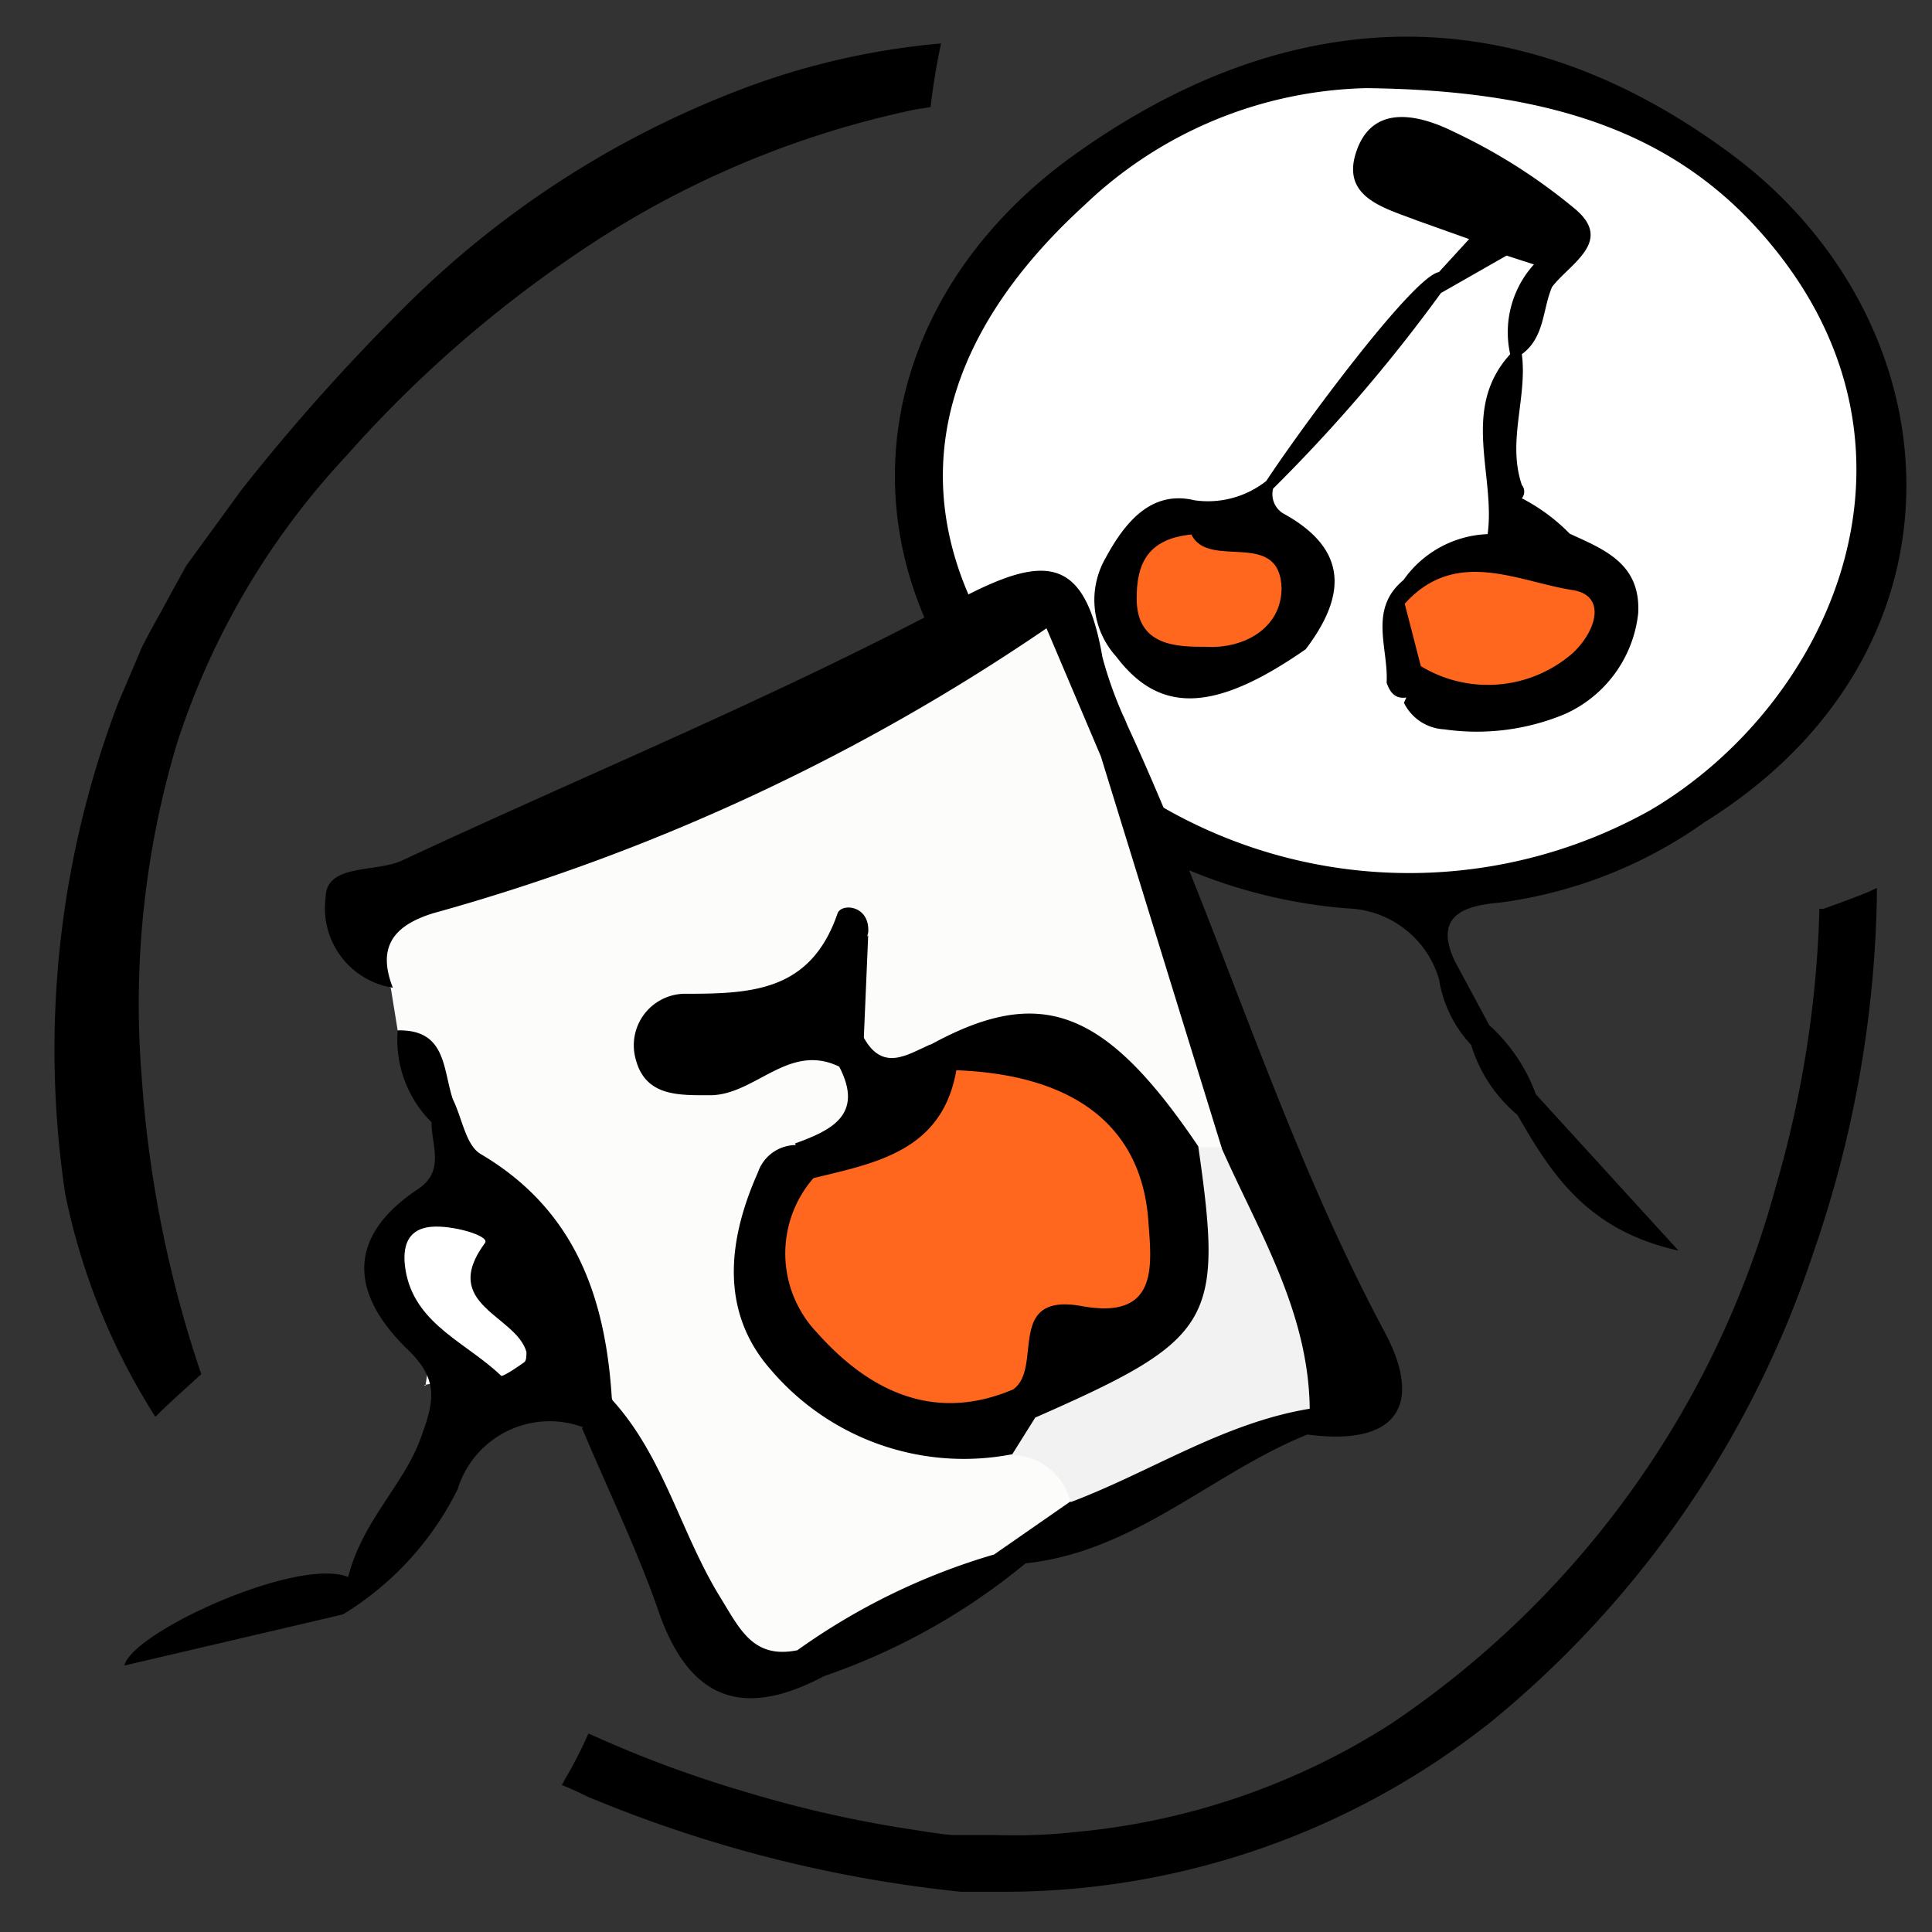 <svg xmlns="http://www.w3.org/2000/svg" id="Layer_2" data-name="Layer 2" viewBox="0 0 48 48"><rect x="0" y="0" width="48" height="48" fill="#333333" stroke="none"/><defs><style>.cls-1{fill:#fff;}.cls-2{fill:#ff671f;}.cls-3{fill:#fcfcfb;}.cls-4{fill:#f3f2f2;}</style></defs><path d="M43,3.82C37.22-.46,31.57.36,26.7,3.84c-5.38,3.85-6.16,10.56-.91,15.39a12.89,12.89,0,0,0,7.7,3.34,2.45,2.45,0,0,1,2.26,1.75,3.1,3.1,0,0,0,.8,1.64A3.66,3.66,0,0,0,37.7,27.7c.84,1.46,1.73,2.87,4,3.37l-3.54-3.88A4.33,4.33,0,0,0,37,25.47l-.85-1.58c-.6-1.25.41-1.4,1.15-1.47a11.33,11.33,0,0,0,5.06-2C49.21,16.15,48.64,8,43,3.82Z"></path><path class="cls-1" d="M43.94,6c-2.27-2.71-5.42-3.76-10-3.81a10.47,10.47,0,0,0-7,2.91c-4.38,4-4.7,8.51-.77,12.83A12.27,12.27,0,0,0,41,20.13C45.45,17.51,48.33,11.21,43.94,6Z"></path><path d="M39,13.26a4.65,4.65,0,0,0-1.19-.88.26.26,0,0,0,0-.33c-.37-1.09.14-2.17,0-3.25.57-.42.51-1.11.75-1.67h0C39,6.55,40.1,6,39.13,5.19a14,14,0,0,0-3-1.91c-.84-.42-2-.72-2.42.45s.67,1.43,1.5,1.75l1.29.46-.75.82h0c-.63.1-3.36,3.78-4.29,5.19a2.34,2.34,0,0,1-1.78.48c-1.07-.26-1.73.54-2.21,1.43a2.09,2.09,0,0,0,.26,2.45c1.08,1.43,2.44,1.4,4.71-.18,1-1.32,1.08-2.48-.57-3.38a.56.56,0,0,1-.24-.61,39.83,39.83,0,0,0,4.17-4.86h0l1.63-.93.68.22h0a2.51,2.51,0,0,0-.59,2.23h0c-1.24,1.36-.36,3-.56,4.47h0a2.68,2.68,0,0,0-2.09,1.14c-.88.73-.37,1.69-.42,2.55.08.23.2.41.49.37l-.06.13a1.18,1.18,0,0,0,1,.66,5.68,5.68,0,0,0,3-.38,3.11,3.11,0,0,0,1.82-2.5C40.77,14,39.85,13.65,39,13.26Zm-3.61,3.08A1.35,1.35,0,0,0,34.9,15v0c1.36,0,2.74-.47,4.07.36C38.06,16.82,36.63,16.27,35.37,16.34Z"></path><path class="cls-2" d="M29.6,13.28c.43.89,2.19-.16,2.24,1.33,0,1-.94,1.51-1.86,1.46-.72,0-1.74,0-1.74-1.2C28.24,14.06,28.47,13.39,29.6,13.28Z"></path><path class="cls-2" d="M35.3,16.55,34.9,15c1.27-1.41,2.81-.55,4.17-.34.84.13.61,1,0,1.57A3.21,3.21,0,0,1,35.3,16.55Z"></path><path d="M18.68,2.12A23.8,23.8,0,0,0,10,7.68a50.13,50.13,0,0,0-4,4.49L4.63,14.05l-.37.67-.27.5c-.16.28-.31.56-.46.85l-.6,1.41A24.22,24.22,0,0,0,1.62,29.66,16.33,16.33,0,0,0,3.86,35.2c.37-.37.76-.71,1.14-1.06a29.12,29.12,0,0,1-1.48-7.39,22.52,22.52,0,0,1,.88-8.29,19,19,0,0,1,4.2-7.13A30.22,30.22,0,0,1,15,5.86a23.44,23.44,0,0,1,7.74-3.14l.38-.06c.06-.53.15-1.06.26-1.58A18.5,18.5,0,0,0,18.68,2.12Z"></path><path d="M46.42,22.16c-.35.14-.72.28-1.12.42l-.1,0v.11a27.27,27.27,0,0,1-1.08,6.79,23.47,23.47,0,0,1-9.58,13.36,17.49,17.49,0,0,1-7.76,2.67,14.06,14.06,0,0,1-2.07.08h-.38c-.22,0-.44,0-.63,0s-.69-.08-1-.13a29.16,29.16,0,0,1-4.14-.93,29,29,0,0,1-3.8-1.4l-.14-.06-.06.13a10.72,10.72,0,0,1-.52,1l-.08.15.15.06.29.13a3.52,3.52,0,0,0,.4.18A32.69,32.69,0,0,0,23.87,47c.38,0,.77,0,1.15,0a19.41,19.41,0,0,0,12.12-4.3,25.33,25.33,0,0,0,7.92-11.6,28.35,28.35,0,0,0,1.57-8.81v-.23Z"></path><path class="cls-1" d="M10.57,34.43l.26-1.69c.41-.64,1.14-.56,2.07.26l-1.49,1.88.94.59c-.15.11-.25.24-.37.25a.78.78,0,0,1-.54-.12,1.09,1.09,0,0,1-.16-.61c0-.49-.25-.69-.74-.58Z"></path><path class="cls-3" d="M9.88,25.6l-.17-1.05c-1.17-1.19-.34-1.85.69-2.33a30.85,30.85,0,0,1,3.92-1.47,38.27,38.27,0,0,0,9.14-4.44c2.54-1.59,2.57-1.54,3.8,1.28.14.32.33.61.46.94.66,2.32,1.74,4.5,2.46,6.8a4.57,4.57,0,0,1,.39,3,.9.9,0,0,1-.61.39c-1.1-.06-1.46-1.09-2.16-1.67-1.43-1.17-2.92-1.78-4.66-.64-.74.3-1.46.48-1.94-.41-.32-.53-.14-1.12-.25-1.66-1,1.28-2.85.38-4.1,1.65,1.54.67,2.93-.83,4.19.16,1,1.31.35,2.11-.84,2.74-2,2.26-1.57,4.65,1,5.89a8.09,8.09,0,0,0,4.05.85,1.71,1.71,0,0,1,1.6,1.48c-.07,1.2-1.36,1.08-1.91,1.76-1.76.71-3.38,1.7-5.09,2.51-1.37.26-2.05-.59-2.62-1.62-.84-1.51-1.39-3.15-2.34-4.6-.38-.48-.84-1.07-.76-1.61.26-1.83-.74-2.91-2-3.9a3.91,3.91,0,0,1-1.06-2A7.24,7.24,0,0,0,9.88,25.6Z"></path><path d="M34.41,33.11C31.81,28.26,30.31,23,28,18a2.29,2.29,0,0,0-.1-.23,9.89,9.89,0,0,1-.51-1.44c-.44-2.56-1.45-2.57-3.64-1.4-4.46,2.38-9.16,4.3-13.74,6.44-.66.32-1.91.07-1.92.93a2,2,0,0,0,1.67,2.24c-.39-1,0-1.54,1-1.85A51.3,51.3,0,0,0,26,15.61l1.35,3.18,3,9.72c-.08,2.32,1.37,4.23,1.74,6.43A6.74,6.74,0,0,0,26.6,37.3l-1.9,1.32A16.22,16.22,0,0,0,19.81,41c-1.09.22-1.42-.51-1.9-1.29-1-1.61-1.41-3.52-2.71-4.94l-.74.71c.63,1.5,1.36,3,1.88,4.49.76,2.25,2.09,2.76,4.14,1.67a16,16,0,0,0,5-2.8c2.7-.28,4.63-2.24,7-3.2C34.72,35.94,35.36,34.9,34.41,33.11Z"></path><path d="M9.88,25.6a2.89,2.89,0,0,0,.84,2.28l.53-.57C11,26.56,11.09,25.57,9.88,25.6Z"></path><path class="cls-4" d="M32.54,35c-2.14.35-3.95,1.57-5.94,2.32a1.53,1.53,0,0,0-1.45-1.17c-.37-.6.06-.94.41-1.32,3.14-1,3.9-3.49,4.21-6.33l.57,0C31.27,30.6,32.51,32.58,32.54,35Z"></path><path d="M29.77,28.48c.63,4.37.38,4.79-4.05,6.74a1.17,1.17,0,0,1-.75-.81,2.32,2.32,0,0,1,1.11-2.21c.81-.46,1.93-.68,1.67-2a3.52,3.52,0,0,0-2.4-2.84,17.63,17.63,0,0,1-1.76-.49c-.34-.2-.61-.45-.48-.91C25.86,24.45,27.46,25.06,29.77,28.48Z"></path><path d="M25.17,34.52l.55.7-.57.91a6.3,6.3,0,0,1-6-2.1c-1.27-1.44-1.07-3.22-.32-4.9a1,1,0,0,1,1-.68,1,1,0,0,1,.7,1.17C20.26,32.89,20.88,33.54,25.17,34.52Z"></path><path d="M20.85,26.5c-1.24-.6-2.06.67-3.16.71-.81,0-1.66.05-1.9-.91a1.28,1.28,0,0,1,1.27-1.61c1.66,0,3.09-.08,3.75-2,.1-.26.81-.2.76.48a10.06,10.06,0,0,0-.35,2.68A.71.71,0,0,1,20.85,26.5Z"></path><path d="M20.85,26.5l.17-.72c.17-.22.32-.2.44,0,.47.85,1.07.43,1.65.17l.65.6c-.46,2.89-.76,3.13-3.55,2.68l-.46-.82C20.63,28.09,21.48,27.71,20.85,26.5Z"></path><path d="M21.46,25.82l-.44,0c.07-.88-.25-1.85.55-2.58Z"></path><path class="cls-2" d="M20.21,29.27c1.57-.38,3.2-.68,3.55-2.68,2.92.11,4.6,1.38,4.77,3.74.08,1.1.27,2.47-1.65,2.12s-.95,1.54-1.71,2.07c-2,.85-3.62,0-4.88-1.42A2.85,2.85,0,0,1,20.21,29.27Z"></path><path d="M15.2,34.73c-.16-2.52-.92-4.68-3.26-6.06-.37-.22-.46-.9-.69-1.36-.47-.09-.75,0-.53.57,0,.57.34,1.21-.33,1.66-1.84,1.22-1.65,2.65-.25,4,.8.77.63,1.33.29,2.25C10,36.92,9,37.8,8.65,39.18c-1.25-.51-5.37,1.37-5.56,2.2l5.43-1.27A7.59,7.59,0,0,0,11.37,37a2.39,2.39,0,0,1,3.09-1.55C15.06,35.57,15.35,35.38,15.2,34.73Z"></path><path class="cls-1" d="M13.08,33.59c0,.08,0,.21-.05.25s-.54.38-.58.34c-.83-.8-2.07-1.25-2.35-2.5-.09-.42-.15-1.13.61-1.2.51-.05,1.47.22,1.34.4C10.91,32.42,12.82,32.67,13.08,33.59Z"></path></svg>